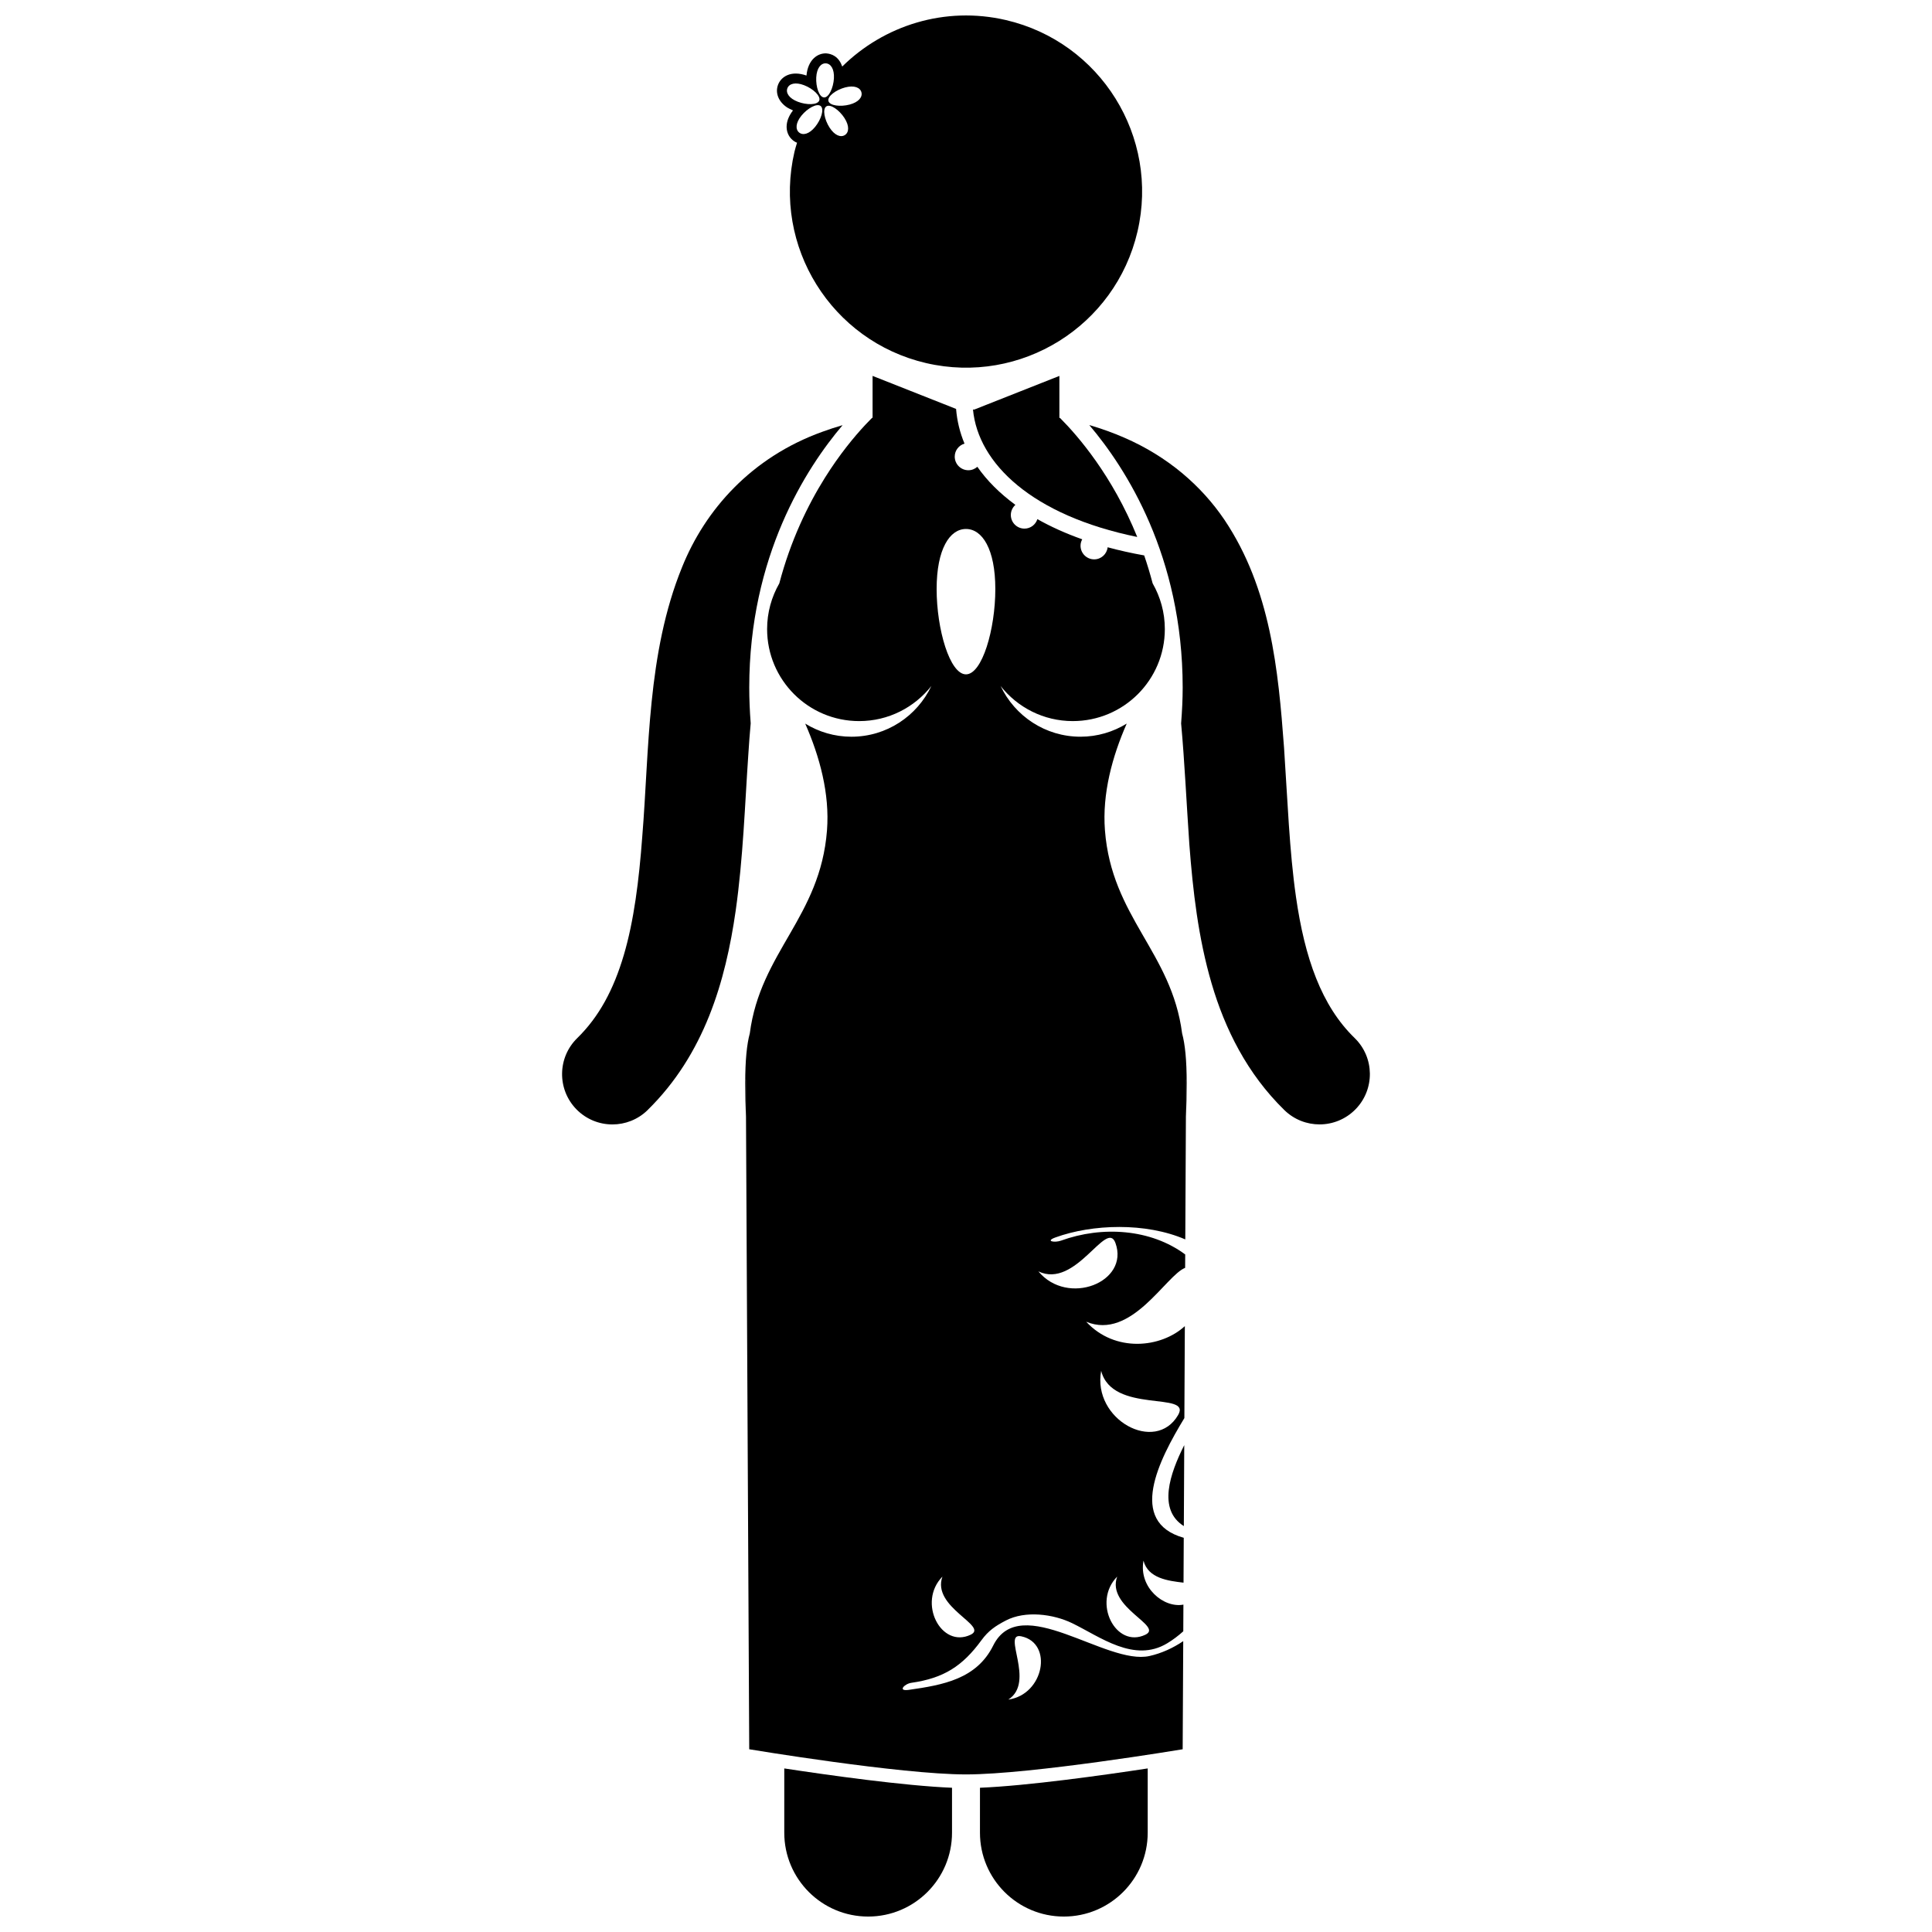 <?xml version="1.0" encoding="UTF-8"?>
<!-- Uploaded to: ICON Repo, www.iconrepo.com, Generator: ICON Repo Mixer Tools -->
<svg width="800px" height="800px" version="1.1" viewBox="144 144 512 512" xmlns="http://www.w3.org/2000/svg">
 <defs>
  <clipPath id="c">
   <path d="m351 612h46v39.902h-46z"/>
  </clipPath>
  <clipPath id="b">
   <path d="m403 612h46v39.902h-46z"/>
  </clipPath>
  <clipPath id="a">
   <path d="m349 148.09h98v93.906h-98z"/>
  </clipPath>
 </defs>
 <path d="m409.17 325.8c4.465 5.656 11.367 9.297 19.129 9.297 13.477 0 24.395-10.918 24.395-24.395 0-4.406-1.188-8.531-3.231-12.102-0.68-2.57-1.426-5.047-2.242-7.406-3.387-0.605-6.617-1.328-9.684-2.16-0.203 1.801-1.715 3.203-3.57 3.203-1.992 0-3.613-1.617-3.613-3.613 0-0.621 0.172-1.195 0.445-1.703-4.363-1.547-8.336-3.34-11.883-5.344-0.465 1.453-1.812 2.512-3.422 2.512-1.992 0-3.613-1.617-3.613-3.613 0-1.066 0.473-2.019 1.207-2.68-4.148-3.051-7.543-6.434-10.082-10.09-0.637 0.562-1.461 0.914-2.379 0.914-1.992 0-3.613-1.617-3.613-3.613 0-1.637 1.098-3.004 2.59-3.445-1.238-2.961-1.977-6.043-2.234-9.195l-22.129-8.75v11.102c-0.047 0.012-0.098 0.02-0.148 0.027-0.547 0.547-1.148 1.164-1.809 1.871-2.902 3.117-6.801 7.805-10.691 14.023-4.539 7.254-9.066 16.59-12.07 27.965-2.043 3.566-3.231 7.691-3.231 12.098 0 13.473 10.918 24.395 24.395 24.395 7.762 0 14.664-3.641 19.129-9.297-3.762 7.934-11.82 13.438-21.188 13.438-4.492 0-8.672-1.285-12.238-3.473 3.836 8.727 6.523 18.566 5.773 28.281-1.777 23.039-17.664 32.242-20.461 53.824-0.773 2.824-1.211 7.047-1.211 13.125 0 3.211 0.07 6.164 0.188 8.941l-0.051-9.895h0.02l0.906 177.53s40.008 6.668 57.434 6.668 57.434-6.668 57.434-6.668l0.148-28.652c-2.734 1.844-5.75 3.219-8.934 3.938-11.477 2.59-34.223-17.273-41.422-2.773-4.406 8.883-13.301 10.457-22.402 11.75-3.008 0.43-1.137-1.613 0.719-1.875 8.582-1.227 13.555-4.426 18.555-11.273 1.855-2.543 3.691-3.781 6.484-5.238 5.16-2.691 12.559-1.711 17.555 0.707 7.391 3.574 16.43 10.633 25.207 5.332 1.504-0.91 2.926-1.984 4.25-3.176l0.035-7.074c-5.219 1-11.891-4.535-10.578-11.652 1.203 4.723 6.598 5.356 10.609 5.836l0.059-11.891c-14.988-4.215-6.598-20.59 0.164-31.727l0.125-24.367c-6.328 5.812-18.52 7.078-26.145-1.164 12.02 4.973 21.105-12.293 26.223-14.281l0.02-3.547c-9.121-6.777-21.996-7.629-32.93-3.66-1.586 0.574-4.34 0.195-1.453-0.855 9.754-3.539 23.895-4.023 34.402 0.527l0.215-42.422h0.02l-0.051 9.895c0.117-2.781 0.188-5.731 0.188-8.941 0-6.078-0.438-10.293-1.211-13.121-2.793-21.59-18.684-30.793-20.453-53.828-0.75-9.711 1.938-19.559 5.773-28.281-3.57 2.191-7.754 3.477-12.246 3.477-9.352 0.004-17.41-5.496-21.176-13.434zm5.481 251.84c8.531 1.797 6.027 15.453-3.434 16.766 7.301-4.676-1.848-17.883 3.434-16.766zm-22.434-277.53c0-10.637 3.481-15.926 7.777-15.926s7.777 5.289 7.777 15.926c0 10.641-3.481 22.598-7.777 22.598-4.293 0-7.777-11.957-7.777-22.598zm9.027 277.1c-7.856 3.773-14.195-8.582-7.492-15.387-2.941 8.152 12.359 13.051 7.492 15.387zm46.309 0c-7.856 3.773-14.195-8.582-7.492-15.387-2.945 8.152 12.355 13.051 7.492 15.387zm-11.734-69.926c2.945 11.543 24.125 5.305 20.395 11.715-6.027 10.355-22.77 1.195-20.395-11.715zm3.785-33.887c3.777 10.422-12.664 16.879-20.422 7.531 9.945 4.758 18.082-13.984 20.422-7.531z"/>
 <g clip-path="url(#c)">
  <path d="m351.84 629.68c0 12.277 9.949 22.227 22.227 22.227 12.27 0 22.227-9.949 22.227-22.227v-11.906c-12.707-0.516-32.773-3.344-44.453-5.121z"/>
 </g>
 <g clip-path="url(#b)">
  <path d="m403.7 629.68c0 12.277 9.949 22.227 22.227 22.227 12.27 0 22.227-9.949 22.227-22.227v-17.027c-11.676 1.777-31.742 4.602-44.453 5.121z"/>
 </g>
 <path d="m457.73 548.43 0.109-21.461c-3.809 7.582-7.098 17.066-0.109 21.461z"/>
 <path d="m367.3 256.67c-1.82 0.535-3.613 1.102-5.336 1.742-18.836 6.777-31.098 20.688-37.223 35.926-9.309 22.875-8.652 48.453-10.543 71.48-0.852 11.48-2.203 22.242-4.887 31.297-2.695 9.105-6.527 16.312-12.332 21.992-5.273 5.148-5.371 13.59-0.227 18.863 2.613 2.672 6.078 4.016 9.543 4.016 3.363 0 6.727-1.262 9.32-3.793v-0.008c15.098-14.812 20.656-34.145 23.34-52.781 2.004-14.086 2.449-28.277 3.359-41.457 0.176-2.812 0.383-5.562 0.629-8.254-0.25-3.258-0.383-6.438-0.383-9.512 0.016-34.812 15.07-58.121 24.738-69.512z"/>
 <path d="m487.44 381.62c-1.742-12.086-2.227-25.691-3.156-39.488-1.527-20.625-3.562-42.141-15.805-60.395-6.125-9.043-15.059-16.781-26.539-21.75-2.934-1.281-6.023-2.394-9.27-3.344 9.668 11.379 24.738 34.703 24.754 69.539 0.004 3.078-0.164 6.277-0.414 9.535 0.922 10.062 1.414 21.004 2.184 32.102 0.934 12.234 2.348 24.73 5.902 36.832 3.535 12.051 9.41 23.898 19.277 33.535 2.594 2.535 5.957 3.793 9.32 3.793 3.469 0 6.93-1.344 9.543-4.016 5.144-5.269 5.047-13.711-0.223-18.855-8.797-8.527-13.25-21.211-15.574-37.488z"/>
 <path d="m445.38 286.3c-6.594-16.281-15.777-26.844-20.453-31.523-0.059-0.012-0.121-0.023-0.18-0.039v-11.117l-22.555 8.918c-0.113 0-0.227-0.004-0.34-0.004 1.359 14.316 15.73 28.09 43.527 33.766z"/>
 <g clip-path="url(#a)">
  <path d="m352.49 177.03c-0.172 1.652 0.418 3.16 1.625 4.144 0.117 0.094 0.238 0.184 0.363 0.266 0.227 0.148 0.477 0.281 0.746 0.391-0.227 0.785-0.488 1.547-0.672 2.352-5.848 25.105 9.766 50.188 34.867 56.035 25.102 5.844 50.184-9.77 56.031-34.867 5.844-25.102-9.77-50.188-34.863-56.031-16.199-3.773-32.363 1.43-43.383 12.312-0.406-1.18-1.066-2.144-1.996-2.754-0.344-0.227-0.719-0.398-1.109-0.52-0.352-0.109-0.719-0.184-1.09-0.207-2.324-0.125-4.91 1.68-5.285 5.867-1.914-0.668-3.68-0.711-5.117-0.074-1.121 0.496-1.977 1.379-2.406 2.492-0.832 2.168 0.113 4.543 2.418 6.055 0.336 0.223 0.746 0.391 1.137 0.574 0.133 0.062 0.254 0.141 0.395 0.199-0.961 1.242-1.523 2.508-1.66 3.766zm3.289 2.09c-1.004-0.816-0.965-2.531 0.613-4.473 1.574-1.938 4.094-3.363 5.098-2.547 1.004 0.82 0.117 3.57-1.457 5.508-1.578 1.941-3.242 2.328-4.254 1.512zm12.18-11.945c2.414-0.641 3.992 0.023 4.328 1.277 0.332 1.25-0.707 2.613-3.121 3.258-2.414 0.641-5.289 0.316-5.621-0.934-0.332-1.254 2-2.957 4.414-3.602zm-4.961 5.012c1.086-0.703 3.434 0.988 4.789 3.086 1.355 2.102 1.211 3.809 0.121 4.512-1.086 0.699-2.703 0.137-4.062-1.969-1.352-2.094-1.938-4.93-0.848-5.629zm2-7.422c-0.141 2.496-1.332 5.129-2.629 5.055-1.293-0.07-2.191-2.82-2.055-5.312 0.137-2.492 1.258-3.789 2.551-3.719 1.293 0.07 2.266 1.48 2.133 3.977zm-12.328 2.617c0.465-1.211 2.106-1.699 4.438-0.797 2.332 0.898 4.465 2.848 4 4.059-0.465 1.211-3.359 1.215-5.688 0.316-2.34-0.902-3.219-2.371-2.75-3.578z"/>
 </g>
</svg>
